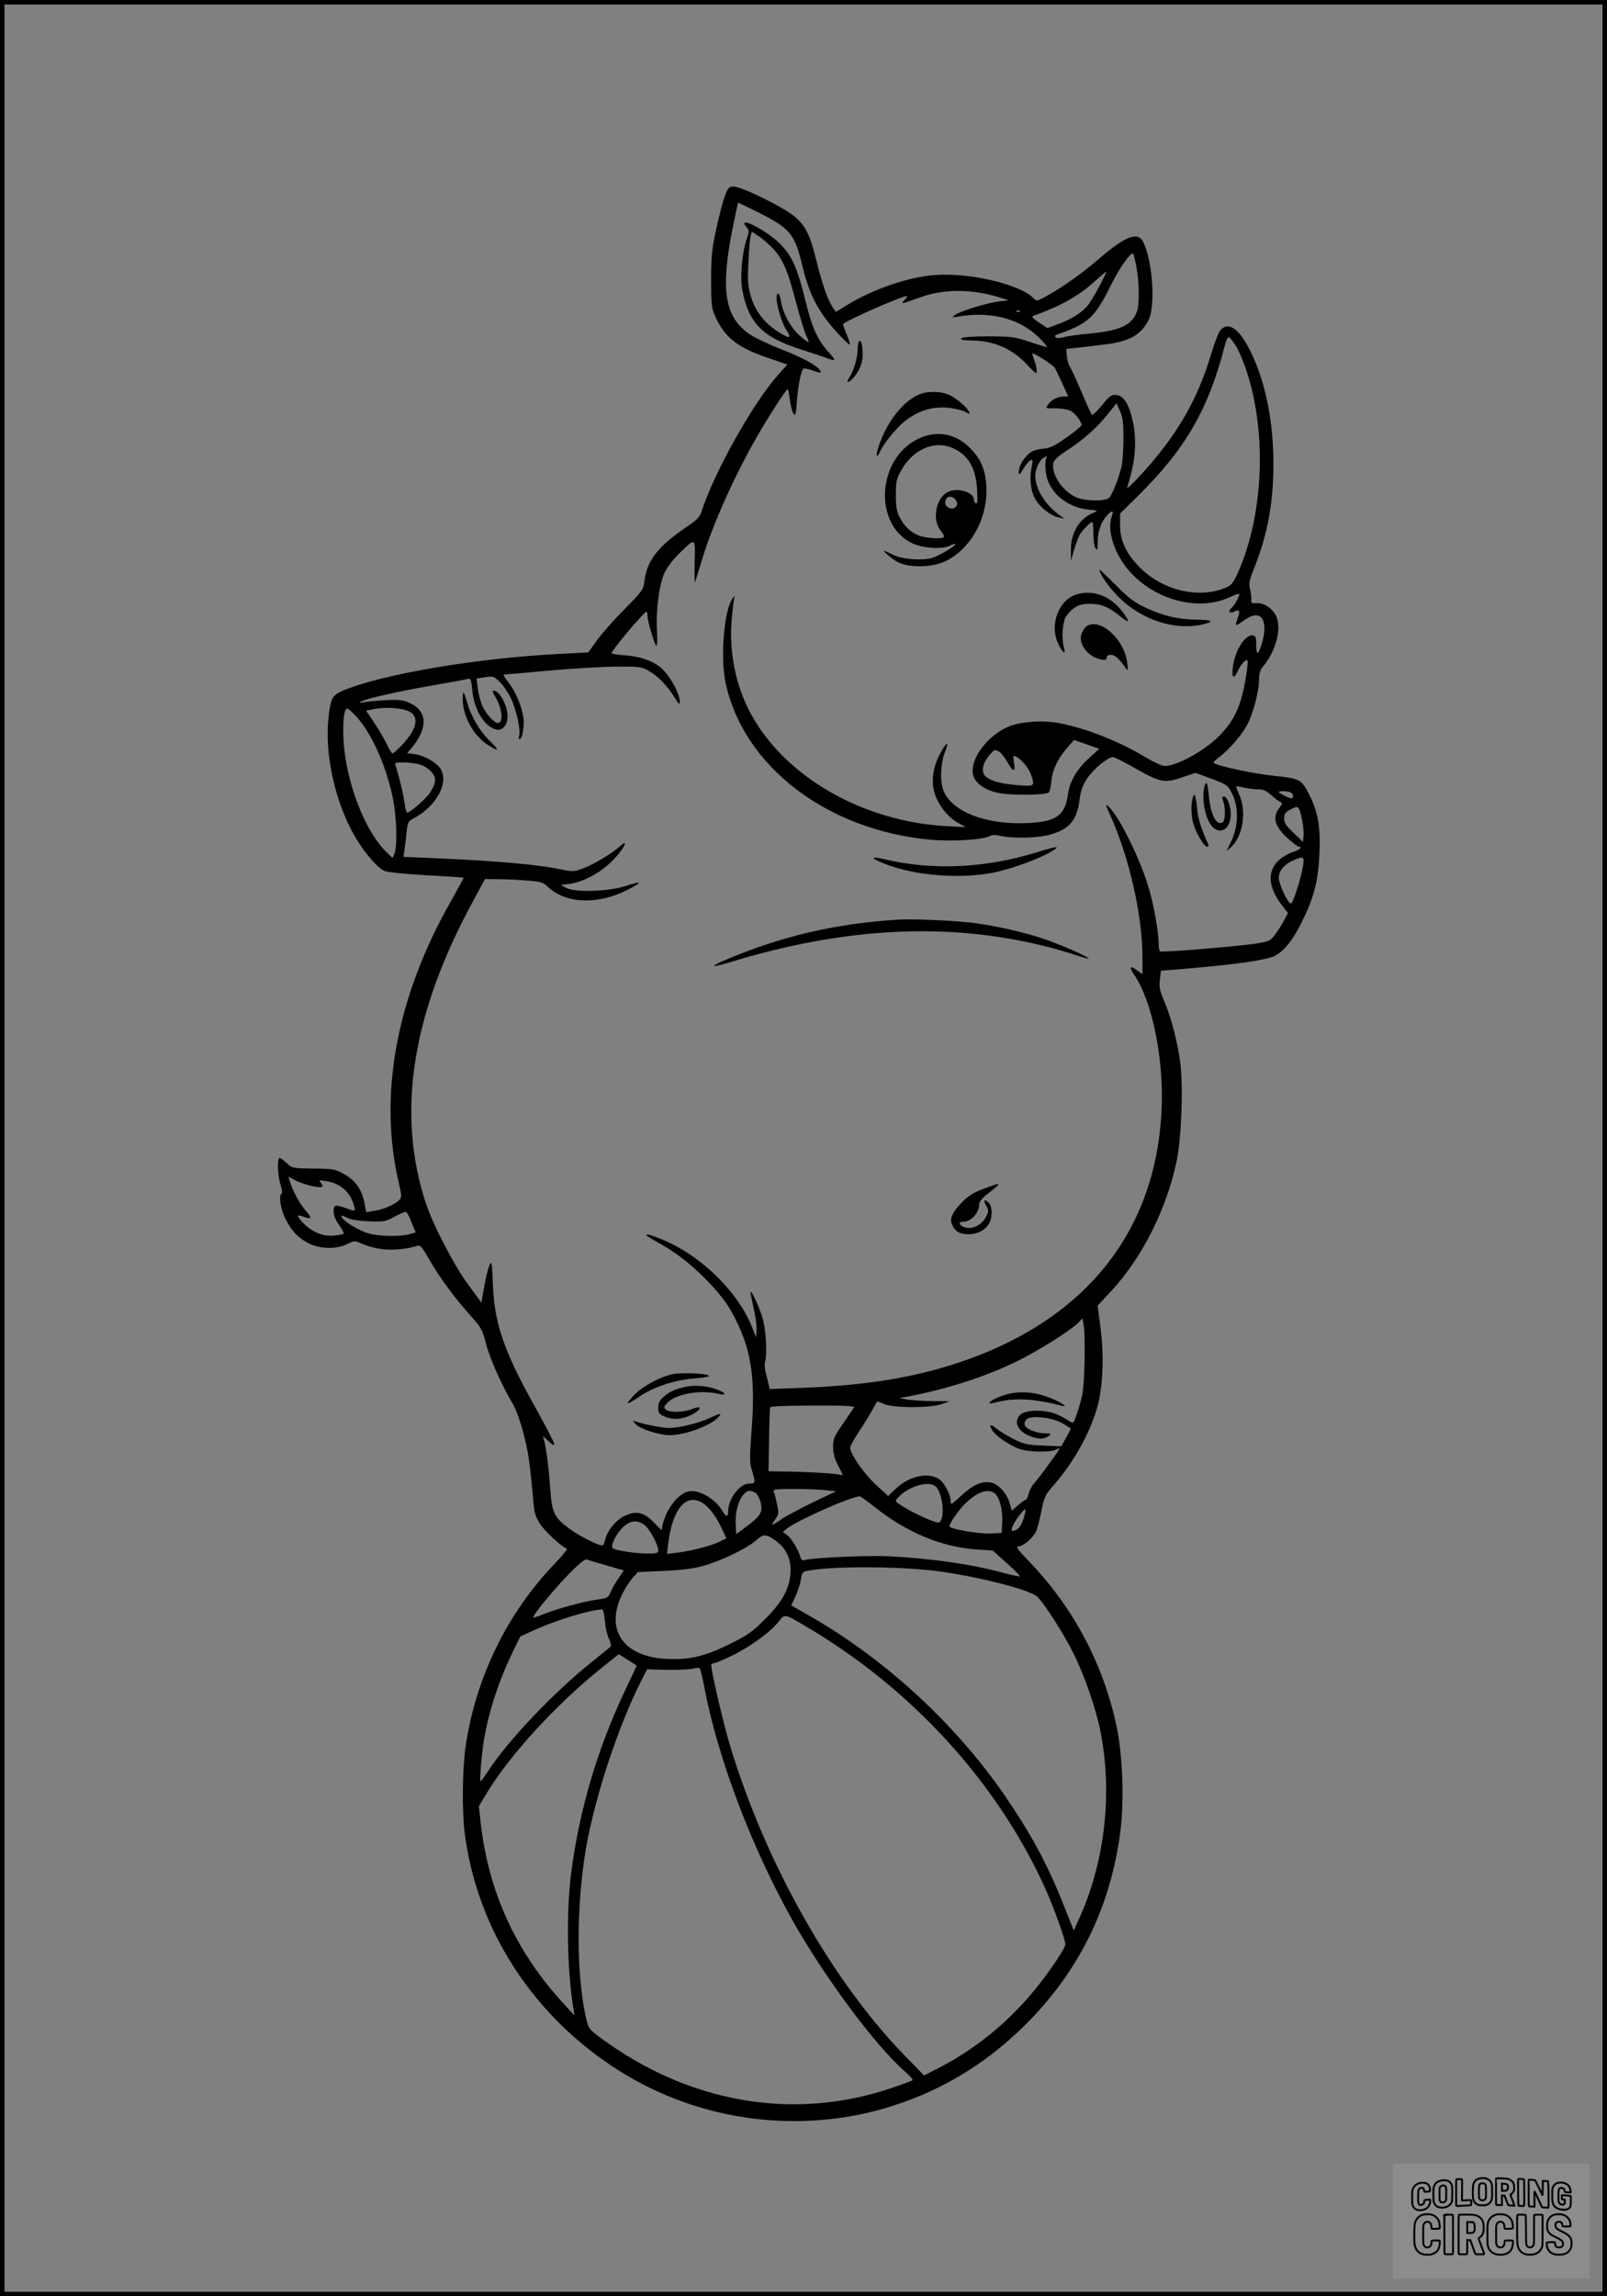 <?xml version="1.0" encoding="UTF-8"?>
<svg xmlns="http://www.w3.org/2000/svg" version="1.0" width="896pt" height="1280pt" viewBox="0 0 896 1280" preserveAspectRatio="xMidYMid meet">
  <rect x="0" y="0" width="896" height="1280" fill="#808080" stroke="none"/>
  <g transform="translate(0.00 0.00) scale(1)">
    <g transform="translate(0,1280) scale(0.1,-0.1)" fill="#000000" stroke="none">
      <path d="M4042 11708 c-11 -29 -33 -111 -48 -183 -25 -112 -29 -151 -29 -285 0 -146 2 -158 26 -211 53 -112 123 -167 291 -224 l108 -37 -51 -57 c-140 -157 -357 -543 -428 -764 -10 -30 -27 -47 -85 -86 -158 -107 -219 -186 -233 -301 -5 -46 -12 -55 -112 -157 -59 -59 -128 -138 -154 -174 l-47 -66 -142 -7 c-475 -23 -1011 -114 -1229 -207 -57 -25 -67 -45 -78 -157 -21 -202 40 -471 149 -657 53 -90 126 -174 164 -190 17 -7 122 -18 235 -24 113 -6 205 -12 206 -14 1 -1 -29 -56 -66 -122 -311 -543 -413 -1097 -292 -1593 12 -51 12 -66 2 -78 -20 -25 -87 -55 -139 -63 l-48 -8 -11 56 c-15 73 -50 122 -114 157 -48 27 -60 29 -170 30 -119 2 -119 2 -151 33 -18 17 -35 28 -39 25 -12 -12 -8 -99 7 -147 9 -31 11 -49 4 -53 -15 -10 -2 -87 23 -137 36 -69 66 -102 121 -133 67 -37 160 -40 224 -9 39 20 42 20 80 3 91 -40 200 -45 310 -13 17 6 28 -6 68 -77 59 -102 138 -209 227 -309 63 -70 69 -81 89 -160 21 -81 87 -230 149 -334 17 -28 43 -100 60 -166 27 -104 36 -165 56 -392 5 -53 13 -77 38 -114 29 -43 118 -125 147 -135 6 -2 -23 -39 -66 -83 -268 -279 -444 -641 -499 -1028 -17 -120 -19 -347 -5 -467 67 -544 383 -1032 864 -1334 453 -285 1018 -357 1525 -194 292 93 548 254 766 480 281 290 448 639 501 1043 23 173 14 428 -20 590 -73 347 -241 664 -488 921 -63 65 -76 84 -60 84 25 0 78 43 97 80 8 15 22 67 31 115 16 81 22 93 67 144 115 130 210 303 248 448 29 113 35 281 15 431 l-16 124 70 75 c176 188 312 457 370 728 27 128 38 411 21 549 -15 116 -50 252 -90 346 -25 58 -29 79 -24 119 l6 50 76 6 c283 23 461 45 536 68 60 17 118 84 175 201 68 136 91 231 97 386 6 143 -9 224 -56 318 -45 89 -51 92 -203 108 -111 12 -301 52 -331 71 -4 2 9 17 30 32 53 39 123 119 156 179 33 61 67 188 67 253 0 35 6 55 24 76 69 83 102 206 73 275 -19 45 -70 80 -112 76 -26 -3 -30 0 -28 22 1 14 -3 40 -8 59 -7 29 -3 49 26 120 73 184 105 359 105 576 0 235 -44 455 -125 621 -63 130 -124 175 -170 124 -10 -11 -32 -68 -50 -127 -61 -205 -141 -363 -266 -528 -79 -104 -214 -249 -204 -220 46 140 56 259 29 375 -20 89 -49 134 -90 138 -27 3 -37 -4 -80 -57 -27 -33 -52 -57 -56 -53 -4 4 -30 61 -58 127 -28 66 -57 130 -65 141 -8 12 -15 39 -17 60 l-3 39 65 7 c36 4 104 12 151 18 133 16 198 51 242 134 41 77 24 333 -30 439 -28 57 -100 30 -241 -92 -91 -79 -203 -159 -286 -205 -65 -37 -65 -37 -85 -17 -77 77 -355 142 -546 128 -149 -11 -344 -77 -488 -165 l-67 -41 -15 22 c-30 47 -58 124 -90 252 -40 159 -58 197 -120 254 -54 50 -298 171 -345 171 -25 0 -31 -6 -48 -52z m188 -93 c177 -89 202 -120 245 -302 36 -150 86 -248 182 -355 43 -48 79 -83 81 -78 2 5 -7 32 -19 60 -12 28 -20 52 -18 54 26 24 328 156 356 156 3 0 -2 -10 -13 -22 -22 -25 -27 -26 94 17 126 45 285 44 432 -2 l55 -17 -60 -7 c-71 -10 -216 -55 -242 -76 -17 -13 -16 -14 12 -9 183 34 351 -9 458 -116 27 -27 48 -51 46 -53 -2 -1 -44 11 -94 28 -84 29 -99 31 -232 32 -88 0 -146 -4 -153 -11 -7 -7 8 -11 55 -12 126 -1 227 -45 308 -131 26 -28 50 -51 52 -51 10 0 4 42 -9 75 -8 19 -12 35 -8 35 14 0 115 -66 123 -80 5 -8 23 -48 42 -87 l33 -73 -25 0 c-34 0 -70 -20 -88 -46 -14 -21 -13 -22 39 -20 29 0 67 -5 83 -12 27 -11 65 -60 65 -82 0 -5 -37 -36 -83 -68 -69 -49 -92 -60 -135 -64 -37 -4 -60 -12 -78 -29 -32 -30 -54 -71 -54 -101 0 -19 4 -16 25 18 14 23 32 44 40 48 13 5 15 0 8 -32 -15 -68 -7 -139 20 -185 28 -48 86 -93 132 -102 l30 -6 -25 18 c-74 52 -128 131 -137 203 -6 43 19 105 50 121 14 8 18 8 12 0 -12 -21 -7 -97 10 -137 34 -82 121 -143 219 -154 60 -6 61 -7 31 -19 -77 -32 -125 -111 -124 -206 l0 -60 18 62 c10 34 25 73 34 87 19 28 57 66 67 66 4 0 6 -28 6 -62 0 -35 5 -72 11 -83 11 -17 12 -13 13 33 0 58 20 115 52 149 30 32 39 29 26 -8 -29 -83 23 -228 117 -322 149 -152 383 -204 548 -123 26 12 47 19 47 14 0 -15 -28 -64 -44 -77 -22 -18 -10 -34 15 -20 29 15 35 4 21 -34 -18 -50 -16 -51 30 -18 74 54 118 37 118 -47 0 -41 -27 -132 -39 -132 -4 0 -7 21 -7 47 1 38 -3 48 -17 51 -42 8 -99 -78 -112 -170 -10 -64 3 -80 25 -31 16 37 46 70 55 62 8 -9 -16 -155 -36 -219 -27 -87 -60 -140 -123 -204 -82 -82 -235 -166 -302 -166 -15 0 -64 23 -109 50 -151 91 -339 164 -490 191 -80 14 -191 7 -255 -15 -137 -48 -250 -207 -208 -293 18 -37 68 -69 129 -82 71 -16 274 -14 287 2 5 6 12 35 14 63 6 62 35 124 87 184 l39 45 70 -24 71 -25 -57 -52 c-67 -60 -107 -129 -117 -199 -17 -122 -64 -155 -225 -163 -229 -11 -418 61 -468 177 -22 52 -19 154 7 220 29 71 3 52 -35 -25 -39 -80 -44 -166 -12 -235 28 -61 72 -110 127 -140 l36 -20 -108 6 c-465 25 -899 274 -1090 625 -87 159 -125 355 -106 541 5 57 12 108 15 113 3 6 -1 3 -10 -8 -48 -59 -71 -327 -41 -470 98 -464 561 -821 1135 -876 124 -12 299 -2 340 20 13 7 33 7 62 0 65 -14 196 -12 263 5 118 31 160 80 175 203 7 50 17 76 45 118 35 50 113 114 141 114 7 0 66 -30 131 -67 135 -76 159 -80 264 -43 l64 22 90 -33 c87 -33 91 -35 115 -84 37 -73 35 -178 -3 -260 l-28 -59 27 24 c64 60 85 197 44 289 -11 24 -19 45 -17 47 1 2 20 -1 42 -6 22 -5 57 -10 79 -10 30 0 47 -8 76 -34 20 -18 43 -35 51 -38 10 -3 8 -11 -9 -33 -40 -51 -24 -105 54 -174 26 -22 51 -41 55 -41 24 0 4 -18 -31 -29 -21 -6 -53 -24 -71 -38 -77 -65 -72 -157 13 -265 l29 -37 -20 -38 c-10 -21 -33 -56 -49 -79 -28 -38 -35 -41 -98 -52 -110 -18 -532 -52 -546 -45 -5 2 -8 24 -8 47 0 56 -25 201 -51 292 -44 160 -168 414 -228 468 -19 17 -18 12 8 -45 107 -237 181 -561 181 -797 l0 -93 -30 22 c-40 30 -47 20 -16 -25 99 -146 164 -459 153 -740 -28 -719 -461 -1230 -1227 -1451 -226 -65 -464 -99 -772 -111 l-187 -7 -6 29 c-4 16 -11 46 -17 67 -5 21 -6 48 -2 59 12 37 5 165 -11 229 -16 59 -62 165 -70 157 -2 -1 6 -40 16 -86 11 -46 19 -102 17 -125 l-3 -42 -19 50 c-76 199 -284 404 -500 494 -105 44 -125 38 -36 -10 105 -57 193 -125 281 -216 88 -91 127 -146 174 -246 76 -160 97 -321 75 -597 -9 -119 -10 -177 -2 -201 26 -86 26 -89 -11 -89 -53 0 -117 -84 -117 -155 0 -33 -12 -32 -33 4 -40 68 -134 121 -190 107 -58 -14 -123 -100 -142 -184 l-7 -32 -43 44 c-54 56 -95 66 -158 38 -50 -22 -101 -83 -112 -132 -4 -17 -10 -32 -14 -34 -12 -8 -128 50 -183 90 -89 66 -100 89 -110 222 -8 114 -21 221 -34 272 l-7 25 32 -29 c20 -20 31 -25 31 -15 0 8 -45 95 -100 194 -186 332 -237 484 -243 722 -1 51 -5 93 -9 93 -9 0 -27 -65 -42 -153 l-12 -68 -72 98 c-80 108 -197 333 -238 457 -165 503 -78 1055 264 1684 l66 122 81 -1 c44 0 116 -4 160 -8 69 -5 84 -10 110 -35 100 -94 277 -101 444 -16 85 43 83 52 -7 22 -97 -32 -287 -38 -336 -11 l-29 16 48 6 c95 13 207 82 276 170 41 52 45 75 6 40 -39 -37 -148 -102 -204 -123 -53 -20 -58 -20 -131 -5 -117 24 -321 43 -610 57 l-263 12 5 31 c3 16 8 61 12 98 6 63 9 69 38 84 131 68 204 206 149 282 -26 35 -88 69 -140 77 l-43 6 26 30 c92 111 87 206 -13 250 -39 17 -60 19 -137 15 -50 -3 -104 -9 -121 -12 -21 -4 -26 -3 -15 3 25 17 219 60 406 92 99 17 186 33 195 36 13 4 17 -7 22 -63 11 -111 67 -203 135 -220 33 -8 62 26 62 73 0 60 -45 144 -76 144 -10 0 -8 -9 6 -32 40 -65 49 -148 16 -148 -21 0 -67 51 -87 96 -10 22 -21 66 -25 96 l-7 56 47 7 c45 7 50 5 82 -26 20 -19 48 -61 64 -94 30 -63 55 -181 44 -209 -3 -9 -2 -16 4 -16 11 0 22 47 22 95 0 59 -39 161 -80 214 -22 28 -36 51 -31 51 6 0 115 9 243 21 128 12 298 22 378 23 141 1 146 0 191 -26 51 -30 97 -78 141 -147 24 -39 28 -42 28 -20 0 36 -43 121 -85 167 -45 51 -123 82 -222 89 -40 3 -73 9 -73 12 0 16 181 231 194 231 3 0 6 -10 6 -22 0 -31 41 -168 50 -168 4 0 6 37 3 83 -7 111 12 259 42 324 14 30 48 75 82 108 93 90 89 92 86 -48 -1 -67 -1 -117 2 -112 2 6 20 62 39 125 58 193 181 468 306 685 64 112 163 265 171 265 4 0 9 -26 13 -59 4 -32 13 -66 20 -76 11 -15 14 -6 19 67 6 87 24 175 37 183 4 3 27 -2 50 -10 45 -16 53 -16 42 1 -20 28 -90 67 -206 113 -72 28 -152 66 -179 83 -143 92 -171 241 -107 571 18 92 34 167 36 167 3 0 53 -25 114 -55z m2106 -302 c16 -83 18 -212 3 -250 -29 -77 -93 -106 -269 -123 -58 -5 -121 -14 -140 -20 -22 -6 -38 -6 -44 0 -6 6 -4 11 5 14 181 64 212 93 307 284 44 89 108 179 120 168 3 -3 11 -36 18 -73z m-207 -110 c-23 -43 -51 -89 -61 -102 -30 -39 -89 -78 -161 -105 l-67 -25 -47 31 c-40 27 -44 33 -27 39 156 57 247 109 336 189 35 32 64 56 66 55 2 -2 -16 -38 -39 -82z m-442 -139 c-3 -3 -12 -4 -19 -1 -8 3 -5 6 6 6 11 1 17 -2 13 -5z m1203 -191 c17 -26 46 -95 64 -153 111 -345 89 -801 -54 -1117 -24 -53 -35 -66 -66 -79 -150 -63 -350 -16 -478 112 -76 76 -111 150 -111 235 l0 66 100 99 c265 261 394 484 485 842 6 23 15 42 21 42 5 0 23 -21 39 -47z m-626 -523 c0 -63 -6 -135 -13 -160 -20 -75 -53 -154 -69 -167 -20 -16 -113 -17 -165 -1 -83 25 -161 134 -143 200 3 14 30 38 67 62 91 58 173 129 231 202 l53 66 20 -44 c16 -35 19 -64 19 -158z m-3982 -1516 c57 -29 43 -98 -38 -184 -26 -27 -50 -50 -55 -50 -5 0 -20 24 -33 53 -14 28 -45 82 -70 119 l-45 67 52 10 c62 11 151 4 189 -15z m-290 -34 c89 -101 171 -294 203 -474 17 -102 20 -242 5 -282 l-11 -27 -30 29 c-113 106 -214 351 -239 574 -13 116 -5 230 15 230 8 0 33 -23 57 -50z m3579 -190 c10 -6 32 -33 47 -60 32 -57 45 -55 35 3 -5 36 -5 38 13 29 31 -17 71 -65 83 -101 21 -64 20 -65 -71 -58 -92 8 -139 19 -174 42 -38 25 -30 79 19 133 24 26 22 25 48 12z m-3229 -72 c22 -6 50 -25 64 -41 28 -34 27 -59 -8 -115 -20 -32 -111 -112 -128 -112 -4 0 -11 25 -15 56 -6 50 -34 163 -50 207 -6 15 -1 17 45 17 29 0 70 -5 92 -12z m4852 -154 c18 -7 22 -34 6 -34 -13 0 -70 29 -70 35 0 7 45 6 64 -1z m66 -154 c6 -30 10 -70 8 -89 l-3 -34 -52 50 c-42 39 -53 55 -53 81 0 26 6 35 38 51 43 22 44 21 62 -59z m6 -252 c-10 -69 -58 -219 -69 -215 -19 6 -67 110 -67 144 0 39 31 76 83 98 54 24 60 20 53 -27z m-5529 -1789 c60 -12 73 -8 52 17 -13 16 -10 17 31 10 79 -12 136 -64 154 -138 8 -33 10 -32 -44 -13 -62 22 -70 20 -70 -18 0 -22 11 -49 31 -76 17 -24 28 -45 25 -48 -3 -3 -26 -8 -51 -10 -59 -7 -121 17 -169 64 -42 43 -46 56 -10 43 52 -20 57 -11 19 31 -34 38 -73 110 -90 167 l-7 23 38 -20 c20 -11 62 -25 91 -32z m557 -202 l24 -57 -37 -10 c-53 -15 -170 -12 -227 5 -55 16 -139 68 -148 90 -4 13 0 12 27 -2 21 -11 63 -18 122 -21 84 -3 94 -2 145 26 30 16 59 28 63 28 5 -1 19 -27 31 -59z m3753 -782 c-4 -134 -8 -174 -29 -243 -14 -45 -28 -86 -32 -89 -4 -4 -15 -2 -24 5 -9 7 -37 23 -62 35 -61 30 -177 31 -209 3 -40 -36 -22 -88 42 -117 51 -22 87 -24 113 -4 18 13 17 14 -19 15 -46 0 -105 24 -113 45 -4 8 0 22 7 31 22 27 145 14 203 -20 25 -15 46 -28 46 -30 0 -2 -12 -25 -26 -51 l-27 -47 -101 4 c-90 4 -108 8 -166 37 -36 19 -78 44 -94 58 -34 28 -45 23 -23 -11 21 -32 95 -82 149 -102 51 -19 176 -21 208 -4 18 10 21 10 14 -2 -16 -27 -117 -164 -139 -188 -13 -14 -26 -40 -30 -57 -4 -18 -11 -33 -15 -33 -5 0 -25 -14 -44 -31 l-35 -30 -11 41 c-15 54 -63 108 -105 116 -51 9 -100 -12 -165 -73 -58 -53 -60 -54 -60 -29 0 36 -35 102 -64 121 -62 41 -168 17 -243 -55 l-41 -39 -69 63 c-65 60 -143 173 -143 206 0 8 21 47 46 85 26 39 60 93 76 122 l29 52 42 -17 c56 -21 253 -21 317 1 l45 16 -100 1 c-55 1 -118 5 -140 9 l-40 8 40 7 c222 42 435 110 611 196 122 59 312 179 349 220 l20 22 8 -43 c4 -24 6 -116 4 -204z m-1285 -250 c-3 -5 -31 -46 -61 -90 -50 -71 -56 -85 -56 -130 0 -36 8 -67 28 -104 l27 -54 -47 7 c-27 4 -120 9 -208 12 l-160 3 3 173 c1 95 4 178 6 183 2 6 91 10 239 10 161 1 234 -2 229 -10z m447 -435 c46 -24 66 -191 25 -207 -14 -5 -138 50 -202 91 -43 27 -44 28 -25 48 51 57 156 93 202 68z m-601 -27 l53 -6 -130 -62 c-71 -35 -150 -77 -175 -94 -56 -39 -62 -39 -34 -1 20 28 21 35 11 83 -6 28 -14 60 -18 70 -7 16 3 17 116 17 68 0 148 -3 177 -7z m-398 -13 c11 -6 24 -29 30 -52 15 -54 3 -77 -75 -135 l-60 -45 -3 53 c-4 63 13 130 40 164 21 27 39 31 68 15z m1330 0 c30 -16 51 -88 48 -160 l-3 -65 -60 -3 c-58 -4 -221 23 -230 38 -7 11 47 90 88 130 64 61 117 82 157 60z m-664 -80 c178 -142 375 -224 569 -237 l90 -6 78 -70 c43 -38 76 -72 73 -74 -2 -2 -46 7 -97 21 -174 47 -396 79 -634 91 -109 6 -425 -8 -468 -21 -11 -4 -19 1 -23 13 -13 44 -49 106 -73 124 l-26 20 25 20 c60 46 348 174 403 178 4 1 41 -26 83 -59z m-934 3 c24 -23 55 -66 75 -108 l33 -70 -36 -18 c-43 -22 -158 -52 -237 -62 l-58 -7 6 54 c26 216 115 302 217 211z m1764 -71 c-11 -33 -25 -53 -41 -60 -28 -13 -32 -4 -14 31 18 35 61 89 66 83 3 -2 -2 -27 -11 -54z m-2111 -34 c28 -22 75 -109 75 -140 0 -15 -9 -18 -57 -18 -70 0 -185 18 -197 30 -14 14 23 87 61 120 40 36 79 39 118 8z m755 -107 c45 -43 65 -104 56 -175 -9 -81 -51 -153 -141 -242 -70 -70 -98 -90 -196 -138 -139 -69 -227 -90 -354 -83 -241 12 -344 164 -245 362 16 33 43 74 59 91 l28 31 139 6 c95 4 164 12 219 27 99 26 247 97 300 143 35 30 43 33 68 24 16 -5 46 -26 67 -46z m-968 -117 l96 -28 -29 -43 c-17 -24 -36 -58 -44 -77 -13 -31 -19 -35 -67 -41 -76 -10 -228 -51 -300 -80 -34 -14 -63 -23 -65 -22 -7 8 106 147 191 235 57 59 96 92 106 89 8 -3 59 -18 112 -33z m1783 -25 c206 -19 542 -98 612 -144 32 -21 155 -211 212 -329 57 -114 122 -303 145 -418 70 -345 29 -727 -114 -1046 l-33 -73 -57 143 c-90 227 -180 393 -327 608 -277 403 -673 767 -1100 1009 l-91 52 24 52 c13 29 26 71 30 94 6 40 8 42 48 49 128 22 428 24 651 3z m-1793 -282 c3 -35 13 -80 23 -101 10 -21 14 -41 9 -45 -5 -5 -54 -45 -109 -89 -208 -166 -468 -440 -573 -604 -21 -31 -39 -57 -42 -57 -8 -1 6 161 20 240 28 159 83 324 161 485 l40 82 79 36 c117 53 300 110 376 115 7 1 13 -25 16 -62z m1118 -31 c589 -345 1070 -870 1337 -1461 46 -100 113 -287 113 -313 0 -21 -84 -147 -166 -248 -153 -189 -343 -343 -561 -452 l-61 -31 -109 112 c-404 416 -769 1062 -969 1714 -42 139 -115 453 -108 465 3 4 11 8 18 8 6 0 50 18 97 41 98 47 214 131 259 188 37 46 32 47 150 -23z m-940 -221 c0 -1 -29 -62 -64 -136 -155 -327 -256 -667 -302 -1024 -27 -215 -22 -531 12 -745 l7 -45 -55 60 c-270 292 -424 625 -468 1015 l-10 92 46 76 c128 211 385 491 636 693 l98 78 50 -31 c27 -17 50 -32 50 -33z m380 -135 c76 -391 263 -882 489 -1285 178 -316 460 -696 625 -841 28 -24 47 -46 44 -50 -4 -3 -57 -23 -120 -44 -544 -184 -1128 -83 -1620 281 -65 49 -67 51 -82 117 -53 239 -53 615 0 932 49 288 179 684 311 945 l31 60 108 -3 c60 -1 125 2 144 6 19 5 38 6 41 3 4 -3 17 -58 29 -121z"></path>
      <path d="M4150 11554 c0 -4 7 -15 15 -24 12 -14 12 -21 0 -57 -28 -80 -40 -216 -26 -290 33 -180 112 -262 318 -328 59 -19 122 -40 138 -46 70 -25 71 -24 25 28 -63 70 -93 136 -133 302 -43 172 -74 240 -142 306 -62 61 -195 135 -195 109z m164 -144 c53 -59 79 -121 125 -298 22 -83 48 -166 56 -183 9 -17 15 -33 12 -35 -2 -2 -24 13 -48 35 -51 44 -96 129 -105 195 -7 46 -24 54 -24 13 0 -43 31 -142 56 -179 30 -46 17 -48 -48 -7 -76 49 -125 112 -150 192 -18 61 -20 85 -15 196 3 69 9 136 13 148 l6 22 42 -28 c23 -16 59 -48 80 -71z"></path>
      <path d="M4782 10853 c-1 -50 -22 -122 -48 -160 -19 -30 -4 -30 23 0 34 37 53 83 53 131 0 82 -26 108 -28 29z"></path>
      <path d="M5132 10604 c-91 -34 -184 -148 -232 -289 -19 -55 -13 -77 8 -30 21 46 92 132 139 169 71 55 144 79 228 74 39 -3 85 -13 103 -22 33 -17 33 -17 23 2 -13 24 -64 68 -103 88 -43 22 -116 26 -166 8z"></path>
      <path d="M5124 10356 c-237 -110 -257 -486 -32 -587 60 -26 167 -32 206 -10 13 7 26 11 28 8 8 -7 -87 -64 -129 -77 -51 -16 -162 -8 -212 15 -22 11 -44 21 -50 23 -28 13 36 -43 70 -61 62 -33 191 -31 265 4 136 65 229 224 230 391 0 107 -27 178 -94 243 -80 79 -183 97 -282 51z m184 -52 c89 -37 133 -111 140 -233 3 -61 2 -82 -7 -77 -6 4 -11 13 -11 21 0 43 -97 70 -148 41 -65 -35 -86 -156 -37 -214 13 -16 22 -32 18 -36 -12 -12 -104 -6 -141 9 -47 20 -79 50 -105 100 -17 32 -22 57 -22 125 0 77 3 90 31 140 65 115 182 166 282 124z m23 -295 c9 -17 8 -24 -4 -36 -19 -19 -57 -1 -57 26 0 37 42 44 61 10z"></path>
      <path d="M6130 9625 c0 -24 54 -101 109 -155 127 -126 313 -186 465 -151 69 16 57 26 -32 27 -105 1 -191 22 -292 70 -59 29 -94 56 -162 126 -49 48 -88 86 -88 83z"></path>
      <path d="M6007 9488 c-102 -28 -157 -166 -108 -274 23 -51 46 -69 34 -27 -16 55 -9 151 13 180 39 51 71 68 132 67 63 0 103 -17 170 -71 44 -36 53 -34 25 7 -67 101 -167 145 -266 118z"></path>
      <path d="M6057 9308 c-9 -7 -21 -26 -27 -42 -20 -54 36 -128 108 -142 25 -5 32 -3 32 10 0 10 9 16 24 16 22 0 47 -23 84 -76 11 -16 12 -12 7 30 -14 133 -155 258 -228 204z"></path>
      <path d="M2580 8900 c0 -91 61 -202 138 -251 66 -42 70 -36 15 19 -58 56 -105 135 -128 215 -9 31 -18 57 -21 57 -2 0 -4 -18 -4 -40z"></path>
      <path d="M6716 8418 c-20 -75 8 -201 52 -234 46 -36 93 2 94 75 0 49 -19 101 -38 101 -10 0 -11 -6 -4 -26 12 -31 13 -94 1 -113 -5 -8 -16 -11 -24 -8 -27 10 -49 66 -56 143 -7 79 -15 98 -25 62z"></path>
      <path d="M6645 8326 c-4 -24 -2 -68 4 -99 12 -57 62 -147 82 -147 6 0 9 6 6 13 -42 93 -58 146 -63 205 -4 40 -10 72 -15 72 -4 0 -11 -20 -14 -44z"></path>
      <path d="M5780 8049 c-287 -89 -582 -102 -846 -39 -90 21 -82 6 15 -31 160 -60 403 -79 586 -44 96 18 264 79 330 120 51 31 33 30 -85 -6z"></path>
      <path d="M5010 7674 c-360 -23 -662 -94 -984 -233 -27 -12 -47 -23 -44 -26 2 -2 49 9 103 26 554 167 1057 209 1533 128 129 -21 276 -58 380 -93 40 -13 72 -22 72 -19 0 9 -167 82 -255 111 -122 41 -299 79 -420 91 -122 12 -311 19 -385 15z"></path>
      <path d="M5505 6181 c-79 -28 -108 -46 -153 -95 -47 -51 -59 -84 -41 -118 19 -36 40 -47 89 -48 50 0 96 24 116 62 18 32 17 93 -2 112 -25 26 -34 18 -16 -14 16 -28 16 -32 -3 -67 -24 -45 -79 -69 -120 -53 -30 12 -33 30 -4 30 44 0 89 49 89 99 0 11 16 32 36 48 93 72 93 75 9 44z"></path>
      <path d="M3750 5140 c-67 -14 -163 -65 -209 -111 -23 -23 -41 -45 -41 -50 0 -5 29 11 65 36 80 55 201 94 313 102 46 3 79 10 75 14 -14 14 -153 19 -203 9z"></path>
      <path d="M3825 5070 c-60 -13 -88 -25 -123 -55 -25 -21 -32 -35 -32 -61 0 -30 5 -37 35 -50 46 -19 91 -17 141 5 66 30 76 63 11 36 -47 -19 -131 -20 -147 0 -10 12 -7 19 16 40 51 47 179 68 277 46 49 -12 48 3 -2 22 -51 21 -126 28 -176 17z"></path>
      <path d="M3953 4894 c-57 -27 -168 -54 -223 -54 -35 0 -148 22 -185 36 -20 7 -20 7 -1 -14 23 -27 132 -62 190 -62 86 0 229 53 272 101 22 24 11 23 -53 -7z"></path>
      <path d="M5592 5021 c-30 -10 -61 -25 -69 -34 -14 -13 -9 -13 43 -1 100 23 202 17 354 -22 53 -13 -33 36 -99 56 -78 25 -160 25 -229 1z"></path>
    </g>
  </g>
  <rect x="0.0" y="0.0" width="896.0" height="1280.0" fill="none" stroke="black" stroke-width="5"></rect>
  <g transform="translate(776.77 1206.00) scale(0.107)" opacity="1.0">
    <rect x="0" y="0" width="1024.0" height="600.0" fill="white" fill-opacity="0.1"></rect>
    <g transform="translate(0,650) scale(0.1,-0.1)" stroke="none">
      <path fill="none" stroke="#000000" stroke-width="100" d="M4491 5720 c-164 -43 -269 -147 -319 -315 -19 -65 -29 -577 -13 -693 25 -190 116 -310 276 -367 63 -23 284 -32 370 -16 122 22 249 110 294 205 51 104 56 150 56 496 0 341 -4 385 -48 478 -46 100 -156 184 -282 217 -83 21 -241 19 -334 -5z m270 -273 c19 -12 43 -40 54 -62 18 -37 20 -64 23 -320 5 -339 -1 -384 -56 -436 -87 -82 -235 -56 -289 51 -22 43 -23 53 -23 335 0 314 7 370 52 412 34 32 66 42 139 42 53 1 73 -4 100 -22z"></path>
      <path fill="none" stroke="#000000" stroke-width="100" d="M5367 5723 c-4 -3 -7 -311 -7 -683 0 -618 1 -679 17 -691 12 -10 51 -14 152 -14 l136 0 3 248 2 248 67 -3 67 -3 34 -85 c18 -47 58 -152 89 -235 30 -82 63 -158 73 -168 14 -15 40 -19 165 -24 l148 -6 -5 34 c-4 19 -49 143 -102 276 -53 133 -96 246 -96 251 0 6 15 19 33 31 53 33 104 92 134 156 27 57 28 67 27 195 0 115 -4 144 -23 193 -31 80 -76 135 -148 183 -83 56 -166 82 -303 94 -129 11 -453 14 -463 3z m541 -300 c55 -27 77 -73 77 -163 0 -61 -4 -82 -23 -111 -34 -55 -73 -69 -191 -69 l-101 0 0 187 0 186 101 -6 c66 -4 114 -12 137 -24z"></path>
      <path fill="none" stroke="#000000" stroke-width="100" d="M6514 5685 c-4 -9 -5 -320 -2 -690 3 -511 7 -678 16 -687 19 -19 273 -30 291 -13 11 11 13 126 12 675 -1 364 -6 672 -11 685 -11 28 -27 31 -187 40 -99 6 -114 5 -119 -10z"></path>
      <path fill="none" stroke="#000000" stroke-width="100" d="M3355 5683 c-27 -3 -55 -9 -62 -15 -10 -8 -13 -150 -13 -683 0 -592 2 -674 15 -685 12 -10 52 -11 173 -6 362 15 578 29 590 38 8 7 12 46 12 129 0 108 -2 119 -20 129 -11 6 -24 9 -28 7 -4 -3 -103 -8 -221 -12 l-214 -7 5 545 c4 384 2 549 -5 556 -11 11 -120 12 -232 4z"></path>
      <path fill="none" stroke="#000000" stroke-width="100" d="M7067 5654 c-4 -4 -7 -310 -7 -680 0 -625 1 -673 18 -692 15 -18 31 -21 152 -24 l134 -3 -3 400 c-2 277 1 397 8 390 11 -11 153 -311 251 -530 96 -215 128 -281 142 -292 7 -6 82 -14 165 -17 l153 -7 11 28 c14 34 3 1333 -11 1347 -5 5 -70 11 -144 14 l-136 5 -1 -54 c-1 -30 -5 -200 -8 -379 l-6 -325 -73 150 c-40 83 -123 256 -184 385 -61 129 -117 242 -125 252 -11 12 -40 18 -121 22 -59 4 -130 9 -157 12 -28 3 -54 2 -58 -2z"></path>
      <path fill="none" stroke="#000000" stroke-width="100" d="M2507 5614 c-220 -49 -342 -159 -394 -357 -24 -91 -24 -641 0 -740 57 -233 232 -339 510 -310 56 6 127 21 158 33 76 29 187 114 226 174 64 95 67 114 71 505 2 232 -1 371 -8 404 -27 126 -116 235 -228 278 -74 29 -236 35 -335 13z m191 -281 c15 -11 36 -35 47 -54 19 -32 20 -52 20 -349 0 -309 0 -316 -23 -362 -31 -62 -75 -89 -155 -95 -53 -4 -67 -2 -97 19 -19 13 -44 41 -55 63 -19 37 -20 60 -20 350 0 337 2 351 60 405 54 51 169 63 223 23z"></path>
      <path fill="none" stroke="#000000" stroke-width="100" d="M8568 5491 c-133 -43 -219 -134 -262 -280 -13 -45 -16 -107 -16 -343 0 -320 9 -395 60 -506 73 -156 258 -255 506 -269 191 -11 324 47 376 165 19 42 22 70 26 288 4 209 3 242 -11 256 -19 18 -186 38 -347 41 l-105 2 -3 -95 c-1 -52 2 -102 7 -109 6 -10 33 -16 75 -19 l66 -4 0 -105 c0 -98 -1 -105 -26 -130 -23 -23 -31 -25 -99 -21 -64 3 -79 7 -112 34 -21 16 -49 52 -63 80 -25 49 -25 51 -25 324 0 303 6 348 56 402 28 29 32 30 99 26 105 -6 152 -50 167 -158 8 -53 9 -54 48 -62 22 -5 90 -10 150 -11 l110 -2 3 43 c4 52 -30 180 -66 245 -53 99 -179 183 -317 212 -96 20 -226 18 -297 -4z"></path>
      <path fill="none" stroke="#000000" stroke-width="100" d="M1390 5484 c-203 -45 -359 -207 -390 -404 -13 -83 -13 -616 0 -694 20 -123 100 -235 203 -281 98 -45 271 -51 387 -13 211 67 340 238 340 451 0 54 -3 69 -17 74 -24 9 -264 -15 -280 -28 -7 -7 -13 -31 -13 -60 0 -56 -13 -95 -43 -128 -31 -34 -95 -61 -144 -61 -35 0 -48 6 -77 35 -52 52 -58 99 -54 423 3 257 5 280 24 323 42 89 120 132 202 109 53 -14 72 -42 81 -120 11 -90 15 -92 150 -79 62 6 125 15 138 20 25 9 25 10 21 107 -3 82 -9 106 -33 155 -33 68 -97 130 -163 160 -60 27 -235 33 -332 11z"></path>
      <path fill="none" stroke="#000000" stroke-width="100" d="M1600 3845 c-239 -44 -424 -235 -476 -495 -22 -109 -33 -831 -15 -1000 31 -300 174 -492 425 -572 45 -15 100 -21 211 -25 181 -6 263 8 380 66 147 73 214 152 266 311 26 78 32 117 37 219 4 98 2 125 -9 132 -22 14 -393 11 -407 -3 -7 -7 -12 -39 -12 -73 0 -169 -84 -275 -217 -275 -68 0 -110 18 -150 64 -65 73 -68 99 -68 606 0 446 1 456 22 515 78 208 337 201 392 -11 6 -23 13 -75 16 -115 3 -41 10 -78 15 -83 10 -10 289 -10 357 0 63 9 67 18 60 147 -12 210 -62 331 -181 445 -86 82 -165 123 -280 146 -94 19 -261 20 -366 1z"></path>
      <path fill="none" stroke="#000000" stroke-width="100" d="M5376 3840 c-151 -39 -268 -118 -350 -237 -106 -157 -118 -245 -114 -863 4 -463 5 -477 27 -550 33 -106 72 -178 131 -243 123 -135 290 -197 526 -197 326 0 528 127 610 384 34 106 48 339 20 349 -29 12 -386 9 -400 -2 -7 -6 -16 -44 -20 -85 -17 -192 -81 -266 -226 -266 -93 1 -163 55 -197 152 -16 48 -18 92 -18 503 0 437 1 452 22 520 26 81 57 119 121 147 78 35 188 8 237 -56 30 -40 55 -133 55 -206 0 -92 6 -95 157 -92 70 1 161 5 201 8 87 8 88 9 78 158 -12 189 -62 314 -170 422 -76 76 -130 109 -241 144 -102 33 -337 38 -449 10z"></path>
      <path fill="none" stroke="#000000" stroke-width="100" d="M8441 3845 c-204 -45 -357 -196 -406 -402 -24 -99 -17 -331 13 -416 47 -137 141 -225 342 -323 334 -162 396 -203 438 -284 19 -37 23 -57 20 -116 -3 -59 -8 -77 -30 -107 -39 -50 -98 -70 -190 -65 -137 7 -187 57 -188 185 0 95 4 94 -223 86 -106 -3 -198 -10 -204 -16 -17 -13 -17 -107 1 -200 44 -226 196 -375 436 -423 103 -20 339 -15 435 10 199 53 340 189 391 377 21 78 28 222 15 311 -16 115 -56 191 -145 276 -85 81 -145 117 -386 235 -250 122 -298 173 -301 319 -3 109 52 167 164 175 115 8 183 -49 194 -164 3 -32 10 -64 16 -70 10 -14 340 -17 387 -4 24 7 25 9 22 92 -5 150 -54 269 -153 369 -69 70 -189 133 -297 155 -90 18 -265 18 -351 0z"></path>
      <path fill="none" stroke="#000000" stroke-width="100" d="M2710 3833 c-14 -2 -29 -9 -35 -14 -7 -7 -9 -354 -7 -1017 3 -910 5 -1008 20 -1019 20 -16 384 -18 413 -3 19 10 19 32 19 1019 0 923 -1 1010 -16 1022 -13 10 -61 14 -193 16 -97 1 -187 -1 -201 -4z"></path>
      <path fill="none" stroke="#000000" stroke-width="100" d="M3455 3833 c-47 -12 -45 32 -45 -1034 0 -987 0 -1009 19 -1019 12 -6 98 -10 210 -10 159 0 192 3 205 16 14 13 16 61 16 370 l0 355 81 -3 82 -3 88 -245 c49 -135 105 -292 124 -350 20 -58 45 -113 57 -122 18 -16 45 -18 229 -18 184 0 210 2 216 16 7 19 16 -7 -153 448 -74 197 -134 362 -134 366 0 4 23 22 50 40 162 104 228 273 217 560 -8 225 -46 336 -153 450 -104 110 -219 160 -413 179 -101 11 -657 13 -696 4z m721 -409 c64 -48 69 -61 72 -231 4 -176 -7 -223 -59 -267 -43 -36 -89 -46 -216 -46 l-113 0 0 286 0 286 144 -4 c127 -3 148 -5 172 -24z"></path>
      <path fill="none" stroke="#000000" stroke-width="100" d="M6510 3834 c-51 -11 -50 7 -50 -683 1 -672 7 -842 35 -951 45 -175 148 -311 289 -380 117 -58 200 -73 376 -68 124 4 156 9 225 32 108 37 176 79 246 153 61 66 117 169 140 258 9 37 13 248 16 831 4 727 3 782 -13 795 -13 11 -57 14 -204 14 -171 0 -190 -2 -209 -19 -21 -19 -21 -19 -21 -746 0 -782 0 -782 -52 -861 -64 -95 -228 -106 -302 -19 -61 73 -60 64 -66 877 -4 562 -8 745 -17 754 -13 13 -341 23 -393 13z"></path>
    </g>
  </g>
</svg>
